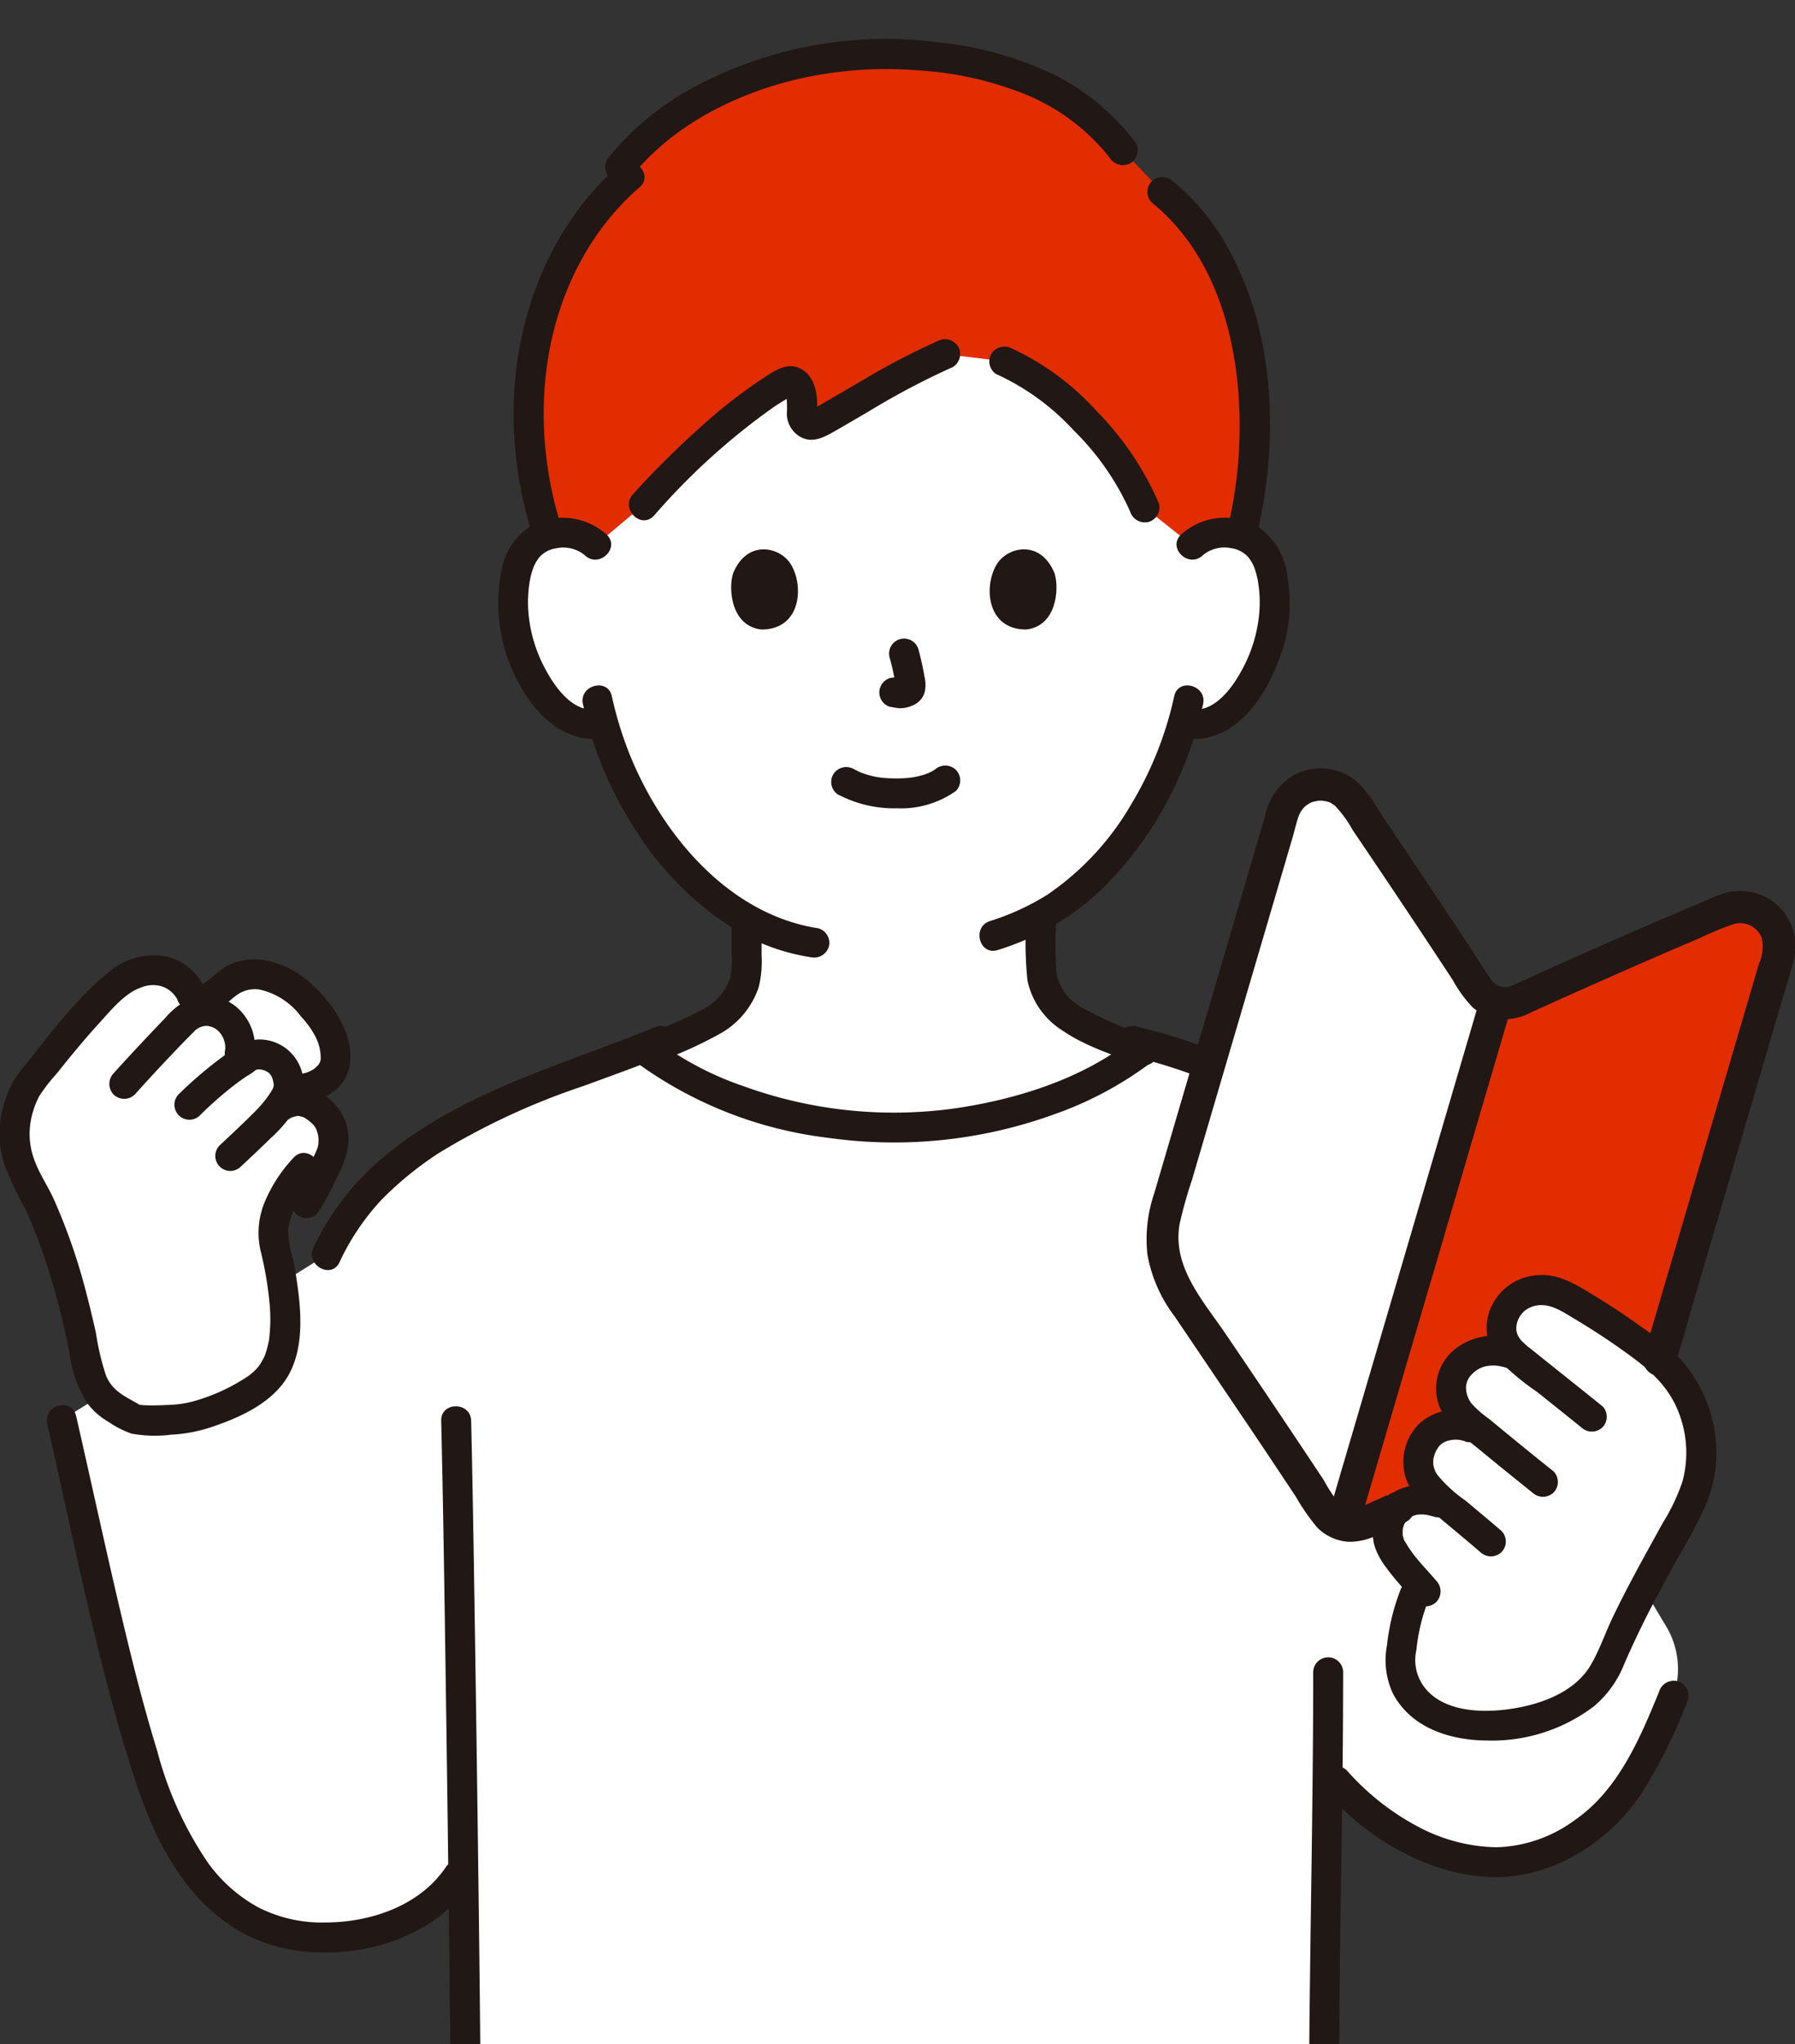 <svg xmlns="http://www.w3.org/2000/svg" width="166" height="189"><rect width="100%" height="100%" fill="#333333" stroke="none"/><defs><clipPath id="a"><path fill="#fff" stroke="#707070" d="M221 12906h166v189H221z" data-name="長方形 38977"/></clipPath></defs><g clip-path="url(#a)" data-name="マスクグループ 29450" transform="translate(-221 -12906)"><path fill="#fff" d="M331.221 12956.386a4.3 4.3 0 0 1 3.115-1.14 4 4 0 0 1 3.591 2c1.22 2.117 1.169 6.016.35 8.429a13 13 0 0 1-3.821 6.2 4.62 4.62 0 0 1-4.06.963 33.2 33.2 0 0 1-6.18 11.888 23 23 0 0 1-6.933 5.948v4.109a6.5 6.5 0 0 0 .279 2.314 5.6 5.6 0 0 0 1.688 2.457 19 19 0 0 0 5.649 2.858l1.772.7c-4.98 3.968-13.81 7.137-23.008 7.164-9.2-.027-18.027-3.195-23.007-7.163l1.778-.7a19 19 0 0 0 5.649-2.858 5.6 5.6 0 0 0 1.688-2.457 6.5 6.5 0 0 0 .279-2.314s0-1.433 0-3.795a26.1 26.1 0 0 1-7.09-6.263 33.2 33.2 0 0 1-6.174-11.855 4.68 4.68 0 0 1-3.921-1 13 13 0 0 1-3.821-6.2c-.819-2.413-.87-6.313.35-8.429a4 4 0 0 1 3.591-2 4.3 4.3 0 0 1 3.115 1.14s-2.97-26.016 26.084-26.016 29.036 26.02 29.036 26.02Z" data-name="パス 252902"/><path fill="#fff" d="M375.763 13062.763c-2.111 5.192-4.218 9.375-7.183 11.772a14.8 14.8 0 0 1-9.1 3.636c-6 0-11.421-3.608-14.84-7.443l-.861-.966c-.1 10.2-.5 22.643-.5 26.9h-79.432c-.027-3.261.1-10.507 0-18.015-3.007 5.4-10.007 7.086-15.3 6.311-5.889-.863-9.338-5.017-11.646-9.583-3.6-7.128-7.224-25.161-10.192-38.091l24.491-15.267a34 34 0 0 1 1.882-3.35c1.827-2.819 5.355-5.7 8.169-7.485 5.995-3.8 12.987-5.865 19.167-8.267 4.932 4.061 13.9 7.333 23.249 7.36 9.106-.027 17.852-3.133 22.858-7.047l.764-.6a137 137 0 0 1 13.274 4.839 37.6 37.6 0 0 1 10.725 6.768c5.216 4.639 7.551 11.123 9.988 19.03l13.817 23.109a7.66 7.66 0 0 1 .679 6.39Z" data-name="パス 252903"/><path fill="#fff" d="M226.851 13023.104a44.5 44.5 0 0 0-3.181-7.733 8.8 8.8 0 0 1-1.257-5.706 10.2 10.2 0 0 1 1.212-3.334c2.316-2.919 4.316-5.471 6.675-7.907a22 22 0 0 1 1.793-1.6 5.07 5.07 0 0 1 3.643-1.1 4.02 4.02 0 0 1 2.976 2.281l2.313-.219c.466-.357.88-.792 1.376-1.108a4.78 4.78 0 0 1 4.694.061 11.9 11.9 0 0 1 3.587 3.312 6.7 6.7 0 0 1 1.359 3.56 2.52 2.52 0 0 1-.965 2.166 4 4 0 0 1-2.219.881l.65 1.315a5.4 5.4 0 0 1 1.384.968 3.74 3.74 0 0 1 .655 3.958 48 48 0 0 1-2.219 4.336l-1.965-.839a6.45 6.45 0 0 0-1.008 4.548c1.845 7.764 1.117 11.474-1.528 13.356a17.8 17.8 0 0 1-7.021 2.887c-.7.074-3.893.3-4.5-.058-1.19-.7-2.375-1.1-3.187-2.3a8.6 8.6 0 0 1-1.208-3.35c-.244-1.415-1.071-4.938-1.728-7.244a33 33 0 0 0-.333-1.126Z" data-name="パス 252904"/><path fill="#fff" d="M375.12 13032.312a10 10 0 0 0-.861-.786l-.091-.074a63 63 0 0 0-8.391-5.6 4.13 4.13 0 0 0-5.008.595 3.26 3.26 0 0 0 .272 4.8 4.34 4.34 0 0 0-5.131 1.077 3.544 3.544 0 0 0 .814 5.034l1.2.967-.976-.366a3.485 3.485 0 0 0-4.258 1.339 3.67 3.67 0 0 0 1.045 4.894l1.152.99-.836-.26c-1.814-.564-3.019-.275-3.985.719a3.17 3.17 0 0 0-.315 3.623 20 20 0 0 0 2.52 3.2 17.44 17.44 0 0 0-1.7 8.194 6.03 6.03 0 0 0 2.419 3.479c2.689 1.643 6.429 1.756 10.107.786 2.643-.7 5.494-2.431 6.591-5.034a150 150 0 0 1 7.343-14.33 11.51 11.51 0 0 0-1.915-13.248Z" data-name="パス 252905"/><path fill="#e22d00" d="M380.536 12990.128a694 694 0 0 0-19.122 8.364 3 3 0 0 1-2.07.154l-14.191 48.293a2.9 2.9 0 0 0 1.991-.129q1.6-.706 3.152-1.385a3 3 0 0 1 1.763-.77l1.482-.645a3.615 3.615 0 0 1-.853-4.718 3.484 3.484 0 0 1 4.258-1.339l.975.366-1.2-.967a3.545 3.545 0 0 1-.814-5.034 4.34 4.34 0 0 1 5.131-1.077 3.26 3.26 0 0 1-.272-4.8 4.13 4.13 0 0 1 5.008-.595 63 63 0 0 1 8.391 5.6l.091.074c.066.054.124.117.188.172.057-.161.123-.318.171-.483l10.788-36.714a3.626 3.626 0 0 0-4.872-4.371Z" data-name="パス 252906"/><path fill="#e22d00" d="M335.342 12934.2a21.84 21.84 0 0 0-6.852-10.463l-3.665-3.841c-4.156-5.479-10.912-8.45-20.564-8.874-12.556-.425-21.824 5.194-25.927 10.427l.842.87c-8.516 7.391-11.616 20.614-7.486 33.124a5.3 5.3 0 0 1 1.3-.2 4.3 4.3 0 0 1 3.115 1.14l4.405-3.7c3.306-3.684 9.14-9.236 13.235-11.383.48-.252 1.1.089 1.291.891a5.3 5.3 0 0 1 .126 1.921 1 1 0 0 0 1.426 1.074c2.923-1.624 8.131-4.892 11.824-6.448l5.476.672a17.7 17.7 0 0 1 5.037 3.176c3.324 2.86 6.511 6.784 7.923 10.336l4.371 3.463a4.3 4.3 0 0 1 3.115-1.14 5.2 5.2 0 0 1 1.455.248 39.7 39.7 0 0 0-.449-21.292Z" data-name="パス 252907"/><path fill="#fff" d="M357.671 12997.411c-3.634-5.545-7.6-11.492-11.555-17.3a3.624 3.624 0 0 0-6.472 1.019l-10.771 36.657a9.46 9.46 0 0 0 1.245 7.971c4.453 6.577 8.708 12.843 13.43 20a2.9 2.9 0 0 0 1.605 1.186l14.191-48.293a2.98 2.98 0 0 1-1.672-1.233Z" data-name="パス 252908"/><g fill="#211715"><path d="M315.895 12991.239a34.4 34.4 0 0 0 .121 5.392 7.2 7.2 0 0 0 3.237 4.641c2.142 1.483 4.72 2.252 7.127 3.2a1.4 1.4 0 0 0 1.7-.967 1.42 1.42 0 0 0-.967-1.7 36 36 0 0 1-5.989-2.61 4.63 4.63 0 0 1-2.426-3.25 40 40 0 0 1-.036-4.7 1.386 1.386 0 0 0-2.771 0Z" data-name="パス 252909"/><path d="M288.662 12991.878v2.261a8.4 8.4 0 0 1-.139 2.3 5.13 5.13 0 0 1-2.632 2.937 40 40 0 0 1-5.684 2.421 1.427 1.427 0 0 0-.967 1.7 1.4 1.4 0 0 0 1.7.967 37.8 37.8 0 0 0 6.8-2.98 7.76 7.76 0 0 0 3.426-4.22 9.9 9.9 0 0 0 .264-2.928v-2.469a1.386 1.386 0 0 0-2.771 0Z" data-name="パス 252910"/><path d="M279.314 12922.432c3.714-4.7 9.4-7.633 15.151-9.044a36.5 36.5 0 0 1 11.753-.856 31 31 0 0 1 9.864 2.3 19.14 19.14 0 0 1 7.548 5.759 1.43 1.43 0 0 0 1.9.5 1.4 1.4 0 0 0 .5-1.9 21.7 21.7 0 0 0-7.344-6.181 31.7 31.7 0 0 0-10.48-3.037 37.5 37.5 0 0 0-23.237 4.2 25.9 25.9 0 0 0-7.613 6.3 1.43 1.43 0 0 0 0 1.959 1.4 1.4 0 0 0 1.959 0Z" data-name="パス 252911"/><path d="M272.979 12954.929c-2.777-8.629-2.309-18.454 2.58-26.255a24.3 24.3 0 0 1 4.6-5.375c1.344-1.177-.622-3.13-1.959-1.959-7.216 6.318-10.34 16.27-9.6 25.667a38 38 0 0 0 1.709 8.659c.544 1.691 3.22.967 2.672-.737Z" data-name="パス 252912"/><path d="M327.511 12924.72c6.72 5.44 8.529 14.874 8.06 23.091a39.4 39.4 0 0 1-1.077 7.162c-.425 1.732 2.246 2.47 2.672.737 2.174-8.854 1.831-19.237-2.876-27.261a20.9 20.9 0 0 0-4.819-5.689 1.427 1.427 0 0 0-1.959 0 1.4 1.4 0 0 0 0 1.959Z" data-name="パス 252913"/><path d="M274.909 12971.095a35 35 0 0 0 4.819 11.555 29.2 29.2 0 0 0 9.721 9.586 19.2 19.2 0 0 0 6.5 2.256 1.43 1.43 0 0 0 1.7-.967 1.4 1.4 0 0 0-.967-1.7c-8.158-1.248-14.238-8.409-17.287-15.679a34 34 0 0 1-1.814-5.784c-.384-1.74-3.055-1-2.672.737Z" data-name="パス 252914"/><path d="M329.591 12970.359a32.8 32.8 0 0 1-3.933 9.926 25.66 25.66 0 0 1-7.806 8.438 23 23 0 0 1-5.31 2.436c-1.688.55-.966 3.227.737 2.672a24.4 24.4 0 0 0 9.844-5.84 33.9 33.9 0 0 0 7.316-11.092 34.6 34.6 0 0 0 1.823-5.8c.383-1.737-2.287-2.48-2.672-.737Z" data-name="パス 252915"/><path d="M298.553 12979.482a11.2 11.2 0 0 0 5.4 1.249 8.78 8.78 0 0 0 5.444-1.6 1.393 1.393 0 0 0 0-1.959 1.42 1.42 0 0 0-1.959 0c.419-.327.089-.074-.018 0s-.22.134-.334.194c-.094.05-.5.212-.128.073-.154.057-.305.117-.461.167a8 8 0 0 1-1.291.294c.2-.03-.05 0-.128.012q-.19.019-.38.031-.458.03-.918.025a13 13 0 0 1-1.197-.06c-.01 0-.461-.063-.187-.02a9 9 0 0 1-1.206-.268c-.169-.051-.334-.111-.5-.168-.356-.122.2.1-.122-.048q-.31-.146-.613-.306a1.416 1.416 0 0 0-1.9.5 1.4 1.4 0 0 0 .5 1.9Z" data-name="パス 252916"/><path d="M303.261 12966.753a25 25 0 0 1 .6 2.733l-.05-.368a1.7 1.7 0 0 1 .01.378l.05-.368a1 1 0 0 1-.042.17l.14-.331a.7.7 0 0 1-.06.109l.216-.281a.6.6 0 0 1-.089.088l.281-.216a2 2 0 0 1-.216.114l.331-.14a1.6 1.6 0 0 1-.365.106l.368-.05a1.5 1.5 0 0 1-.342 0l.368.05c-.129-.018-.256-.05-.385-.067a1.05 1.05 0 0 0-.552-.025 1 1 0 0 0-.515.165 1.385 1.385 0 0 0-.5 1.895 1.33 1.33 0 0 0 .828.637c.293.039.576.114.874.127a2.8 2.8 0 0 0 1.286-.305 1.85 1.85 0 0 0 1.028-1.221 3.1 3.1 0 0 0-.013-1.318 30 30 0 0 0-.579-2.617 1.386 1.386 0 0 0-2.671.737Z" data-name="パス 252917"/><path d="M288.791 12959.017c-.457 1.483-.159 4.895 2.651 5.185 3.714-.022 3.911-4.147 2.661-6.086-1.023-1.588-4.033-2.248-5.312.9Z" data-name="パス 252918"/><path d="M318.529 12959.017c.457 1.483.159 4.895-2.651 5.185-3.714-.022-3.911-4.147-2.662-6.087 1.025-1.588 4.034-2.248 5.313.902" data-name="パス 252919"/><path d="M277.079 12955.407a6.065 6.065 0 0 0-6.7-.925 5.9 5.9 0 0 0-2.968 4.116 15.42 15.42 0 0 0 2.363 11.88c1.67 2.44 4.052 4.2 7.126 3.783a1.393 1.393 0 0 0 .967-1.7 1.423 1.423 0 0 0-1.7-.967c-2.156.294-3.821-2.023-4.7-3.67a13.3 13.3 0 0 1-1.588-5.177 11.6 11.6 0 0 1 .113-3.016 7 7 0 0 1 .359-1.319 4 4 0 0 1 .285-.549c.031-.051.291-.413.1-.167a2.57 2.57 0 0 1 1.709-1.006 3.11 3.11 0 0 1 2.677.68c1.32 1.194 3.285-.76 1.959-1.959Z" data-name="パス 252920"/><path d="M332.2 12957.366a3.11 3.11 0 0 1 2.677-.68 2.6 2.6 0 0 1 1.709 1.006c-.195-.245.065.116.1.167a4 4 0 0 1 .285.549 7 7 0 0 1 .359 1.319 11.6 11.6 0 0 1 .12 3.014 13.3 13.3 0 0 1-1.588 5.177c-.877 1.647-2.541 3.965-4.7 3.671a1.433 1.433 0 0 0-1.7.967 1.4 1.4 0 0 0 .967 1.7c5.022.686 7.942-4.254 9.243-8.393a14.5 14.5 0 0 0 .4-6.473 6.59 6.59 0 0 0-2.557-4.579 6.02 6.02 0 0 0-7.272.6c-1.325 1.2.639 3.153 1.959 1.959Z" data-name="パス 252921"/><path d="M313.183 12940.61a22.2 22.2 0 0 1 7.123 5.193 24.5 24.5 0 0 1 5.206 7.488 1.43 1.43 0 0 0 1.7.967 1.394 1.394 0 0 0 .967-1.7 27.8 27.8 0 0 0-5.755-8.539 24.4 24.4 0 0 0-7.847-5.8 1.43 1.43 0 0 0-1.9.5 1.4 1.4 0 0 0 .5 1.9Z" data-name="パス 252922"/><path d="M281.485 12953.668a62 62 0 0 1 10.943-9.945q.655-.45 1.337-.848a3 3 0 0 0 .476-.289 5 5 0 0 1-.543-.1c-.04.033.077.474.053.326a11 11 0 0 1 .015 1.492 2.48 2.48 0 0 0 1.045 1.953c1.221.851 2.387.182 3.507-.461 1.008-.58 2.01-1.171 3.016-1.756a71 71 0 0 1 7.772-4.1 1.394 1.394 0 0 0 .5-1.9 1.42 1.42 0 0 0-1.9-.5 65 65 0 0 0-6.9 3.6c-1.082.623-2.158 1.258-3.239 1.885q-.7.409-1.41.809a2 2 0 0 0-.281.157s.33-.1.456-.028c-.036-.021.313.293.2.342.01 0 .035-.54.036-.569.061-1.35-.247-3.033-1.583-3.676-1.233-.594-2.386.246-3.4.9a48 48 0 0 0-6.083 4.784 80 80 0 0 0-5.974 5.96c-1.19 1.322.763 3.288 1.959 1.959Z" data-name="パス 252923"/><path d="M261.803 13037.356c.179 7.622.288 15.245.4 22.869q.193 13 .346 26.009.056 4.778.1 9.555a1.386 1.386 0 0 0 2.771 0c-.054-6.711-.144-13.422-.232-20.133q-.175-13.384-.393-26.768c-.065-3.844-.132-7.688-.223-11.532-.042-1.78-2.813-1.786-2.771 0Z" data-name="パス 252924"/><path d="M344.854 13095.792c0-9.005.233-18.011.316-27.017q.038-4.1.045-8.2a1.386 1.386 0 0 0-2.771 0c0 9.948-.2 19.895-.316 29.841-.021 1.79-.044 3.581-.045 5.371a1.386 1.386 0 0 0 2.771 0Z" data-name="パス 252925"/><path d="M279.823 13004.203a37.64 37.64 0 0 0 17.771 6.994 43.46 43.46 0 0 0 20.968-2.2 33 33 0 0 0 8.936-4.8 1.39 1.39 0 0 0 0-1.959 1.42 1.42 0 0 0-1.959 0c-4.6 3.561-10.614 5.425-16.294 6.245a40.75 40.75 0 0 1-19.417-2.039 29 29 0 0 1-8.045-4.206 1.43 1.43 0 0 0-1.959 0 1.394 1.394 0 0 0 0 1.959Z" data-name="パス 252926"/><path d="M252.39 13022.711a22.2 22.2 0 0 1 3.886-5.781 31.4 31.4 0 0 1 5.312-4.329 65.2 65.2 0 0 1 13.357-6.192c2.519-.925 5.049-1.823 7.531-2.844a1.43 1.43 0 0 0 .967-1.7 1.394 1.394 0 0 0-1.7-.967c-9.3 3.826-19.364 6.31-26.825 13.484a24.6 24.6 0 0 0-4.918 6.936c-.794 1.591 1.595 3 2.393 1.4Z" data-name="パス 252927"/><path d="M333.004 13003.046a52 52 0 0 0-6.95-2.153 1.386 1.386 0 0 0-.736 2.671 52 52 0 0 1 6.95 2.153 1.393 1.393 0 0 0 1.7-.967 1.42 1.42 0 0 0-.967-1.7Z" data-name="パス 252928"/><path d="M240.047 12997.63a5.26 5.26 0 0 0-3.642-3.2 6.34 6.34 0 0 0-5.292 1.406c-3.008 2.413-5.381 5.621-7.764 8.624a9.4 9.4 0 0 0-1.332 1.916 14 14 0 0 0-.775 2.145 9.4 9.4 0 0 0 .144 5.1 38 38 0 0 0 2.071 4.395c.638 1.412 1.184 2.868 1.684 4.333a70 70 0 0 1 2.29 8.757 11.25 11.25 0 0 0 1.632 4.61 6.5 6.5 0 0 0 1.994 1.755 9 9 0 0 0 2.1 1.07 12 12 0 0 0 3.665.1 14 14 0 0 0 3.591-.657c2.55-.842 5.477-2.11 7.014-4.434s1.489-5.395 1.168-8.037q-.191-1.573-.5-3.128a9.5 9.5 0 0 1-.448-2.783 8.6 8.6 0 0 1 2.475-4.622c1.216-1.3-.739-3.265-1.959-1.959a13.6 13.6 0 0 0-2.706 4.167 7.4 7.4 0 0 0-.308 4.652 33 33 0 0 1 .784 4.7 15.3 15.3 0 0 1-.056 3.35 9 9 0 0 1-.34 1.305q-.04.119-.089.235c.116-.283-.042.081-.059.114-.11.208-.227.408-.349.609-.039.065-.087.127-.13.188.187-.263-.027.034-.063.073-.125.138-.25.275-.386.4-.073.069-.486.4-.236.214-.294.219-.6.418-.918.609a17.5 17.5 0 0 1-4.013 1.8 9.8 9.8 0 0 1-2.771.453c-.554.029-1.109.048-1.664.042-.252 0-.5-.013-.755-.03-.383-.027.2-.068-.11-.012-.118.021-.375-.192.018.038-1.318-.768-2.58-1.242-3.205-2.744a23.4 23.4 0 0 1-.934-3.945q-.493-2.216-1.079-4.412a55 55 0 0 0-2.773-7.853c-.538-1.225-1.333-2.367-1.8-3.615a6.88 6.88 0 0 1-.3-4.1 8.2 8.2 0 0 1 .708-1.919 17 17 0 0 1 1.628-2.1c1.28-1.6 2.58-3.189 3.964-4.7 1.059-1.158 2.313-2.731 3.851-3.253a2.84 2.84 0 0 1 1.938-.078 2.55 2.55 0 0 1 1.372 1.16 1.42 1.42 0 0 0 1.7.967 1.4 1.4 0 0 0 .967-1.7Z" data-name="パス 252929"/><path d="M233.463 13007.197a171 171 0 0 1 4.859-5.2c.249-.257.513-.5.757-.762q.038-.04.08-.074c-.2.177.054-.039.2-.118a1.7 1.7 0 0 1 .7-.2 1.71 1.71 0 0 1 1.34.718 2 2 0 0 1 .369.786c.025.1.046.194.063.292q-.029-.186 0 .068v.286q.042-.2-.007.047a1.423 1.423 0 0 0 .967 1.7 1.4 1.4 0 0 0 1.7-.967 4.88 4.88 0 0 0-1.433-4.5 4.34 4.34 0 0 0-4.944-.713 7.3 7.3 0 0 0-1.852 1.576q-1.165 1.206-2.308 2.434c-.824.88-1.645 1.763-2.448 2.662a1.417 1.417 0 0 0 0 1.959 1.4 1.4 0 0 0 1.959 0Z" data-name="パス 252930"/><path d="M239.493 13009.113a34 34 0 0 1 3.384-2.951c.307-.226.619-.444.932-.662a5.7 5.7 0 0 0 .851-.577c.084-.088-.008 0-.063.018.076-.025.152-.043.228-.066.094-.029.217.011-.009 0h.185c.041 0 .3.024.128 0s.048.013.066.018l.249.069c.233.061-.033-.032.091.035a3 3 0 0 1 .394.239c-.222-.173.2.22.058.062-.1-.111.11.192.145.255.126.224.034.076.013.017.038.1.07.2.1.309.024.088.075.458.056.2a3 3 0 0 1 0 .481c0-.046.066-.2 0-.1-.017.028-.1.272-.047.154s-.061.108-.057.1c-.065.111-.129.222-.2.33a10 10 0 0 1-.97 1.25c-.328.365-.68.709-1.03 1.052-.88.862-1.781 1.7-2.68 2.545a1.385 1.385 0 0 0 1.959 1.959c.927-.868 1.856-1.733 2.76-2.624a13 13 0 0 0 2.621-3.247 4.09 4.09 0 0 0-3.845-5.874 4.53 4.53 0 0 0-2.4 1.006 37.7 37.7 0 0 0-4.876 4.046 1.385 1.385 0 1 0 1.959 1.959Z" data-name="パス 252931"/><path d="M247.734 13009.451a1.8 1.8 0 0 1 .4-.19c.046-.014.443-.1.2-.072a2 2 0 0 1 .429 0c-.208-.021.24.078.3.092q.174.06-.046-.02.114.061.223.13.178.112.343.24c-.172-.133.115.1.147.128a4 4 0 0 1 .346.335c-.157-.176.023.042.068.117a3 3 0 0 1 .171.331c-.113-.262.034.148.05.2a3.4 3.4 0 0 1 .092.438c-.033-.249-.006.061 0 .142 0 .128-.006.255-.008.382q-.024.248.006.006a4 4 0 0 1-.049.243c-.028.119-.068.233-.1.349.081-.268-.043.095-.078.17q-.112.24-.226.481-.3.631-.611 1.258a19 19 0 0 1-1.254 2.316 1.386 1.386 0 1 0 2.393 1.4 22 22 0 0 0 1.505-2.829 9.5 9.5 0 0 0 1.17-3.263 4.84 4.84 0 0 0-1.616-4.12 4.9 4.9 0 0 0-2.31-1.232 4.47 4.47 0 0 0-2.946.578 1.386 1.386 0 1 0 1.4 2.393Z" data-name="パス 252932"/><path d="M241.246 12999.293c.726-.43 1.274-1.118 2.009-1.519a2.87 2.87 0 0 1 1.736-.289 6.53 6.53 0 0 1 3.862 2.517 8 8 0 0 1 1.333 1.871 4.26 4.26 0 0 1 .471 2.088 1.25 1.25 0 0 1-.233.513c-.048.058-.506.45-.218.238a4 4 0 0 1-.315.206 2.62 2.62 0 0 1-1.756.342 1.427 1.427 0 0 0-1.7.967 1.4 1.4 0 0 0 .967 1.7 5.56 5.56 0 0 0 4.77-1.28c1.459-1.359 1.464-3.35.847-5.124a11.5 11.5 0 0 0-3.055-4.378 8.3 8.3 0 0 0-4.877-2.421 5.6 5.6 0 0 0-2.989.531c-.855.406-1.449 1.168-2.25 1.643a1.386 1.386 0 0 0 1.4 2.393Z" data-name="パス 252933"/><path d="m357.793 12998.6-4.624 15.739-7.371 25.084-1.693 5.762c-.545 1.857 2.35 2.65 2.894.8l4.624-15.746 7.371-25.084 1.693-5.762c.545-1.857-2.35-2.65-2.894-.8Z" data-name="パス 252934"/><path d="M375.908 13032.1c.682-2.01 1.213-4.082 1.812-6.118l3.761-12.794 3.736-12.707 1.216-4.138a16 16 0 0 0 .549-2.051 5.16 5.16 0 0 0-2.087-4.987 5.3 5.3 0 0 0-5.4-.353q-6.552 2.748-13.042 5.641-1.679.747-3.354 1.5l-1.541.7a5 5 0 0 1-1.127.461 1.56 1.56 0 0 1-1.535-.707c-.657-.9-1.23-1.876-1.844-2.806q-3.874-5.877-7.819-11.706c-1.056-1.561-2.024-3.594-3.794-4.46a5.27 5.27 0 0 0-4.734.055 5.68 5.68 0 0 0-2.71 3.8l-1.374 4.68q-3.13 10.655-6.262 21.309l-2.63 8.952a13.1 13.1 0 0 0-.616 5.628 13.35 13.35 0 0 0 2.527 5.722q3.72 5.5 7.428 11 1.9 2.831 3.783 5.672a19.5 19.5 0 0 0 1.964 2.831 4.5 4.5 0 0 0 2.832 1.316 5.6 5.6 0 0 0 2.869-.7l1.448-.637a4.4 4.4 0 0 0 1.382-.715 1.5 1.5 0 0 0-2.122-2.122c.3-.3-.409.084-.416.087l-.719.317c-.482.212-.96.451-1.452.64a1.48 1.48 0 0 1-1.627-.234 12.2 12.2 0 0 1-1.567-2.3q-.99-1.494-1.984-2.985-3.526-5.285-7.095-10.541c-2.078-3.071-5-6.23-4.266-10.227a41 41 0 0 1 1.135-4.035l1.27-4.323q3-10.2 6-20.41l1.415-4.819q.3-1.031.605-2.062c.192-.655.4-1.574.6-2.081a2.3 2.3 0 0 1 .4-.656 1.7 1.7 0 0 1 .424-.365 1.6 1.6 0 0 1 .633-.276c.013 0 .5-.088.207-.055a3.3 3.3 0 0 1 .616-.007c-.286-.021.2.039.213.044a3 3 0 0 1 .447.143 3 3 0 0 0 .363.24 10.7 10.7 0 0 1 1.658 2.268q3.768 5.557 7.471 11.157.9 1.359 1.793 2.72a12.2 12.2 0 0 0 1.8 2.486 4.58 4.58 0 0 0 2.679 1.15 5.56 5.56 0 0 0 2.856-.687q6.307-2.862 12.666-5.609 1.422-.613 2.847-1.219a30 30 0 0 1 3.127-1.292 2.133 2.133 0 0 1 2.618 1.334 3.8 3.8 0 0 1-.271 2.318l-1.031 3.508-3.466 11.79-5.911 20.106c-.08.271-.16.541-.251.809a1.501 1.501 0 0 0 2.894.8Z" data-name="パス 252935"/><path d="M369.187 13036.01c-2.1-1.7-4.218-3.369-6.319-5.063-.757-.61-1.725-1.208-1.635-2.271a2.16 2.16 0 0 1 1.414-1.856c1.485-.533 2.744.386 3.969 1.116q2.029 1.209 3.966 2.561c2.116 1.486 4.154 2.957 5.328 5.329a10.22 10.22 0 0 1 .688 7.124 18 18 0 0 1-1.827 3.852c-.79 1.433-1.586 2.864-2.361 4.3s-1.524 2.883-2.232 4.35-1.239 3.067-2.055 4.466c-1.322 2.266-3.963 3.392-6.421 3.9-2.774.576-6.876.716-8.878-1.705a4.16 4.16 0 0 1-.838-3.566 17.4 17.4 0 0 1 1.164-4.739 1.4 1.4 0 0 0-.967-1.7 1.42 1.42 0 0 0-1.7.967 20 20 0 0 0-1.216 5.043 7.3 7.3 0 0 0 .547 4.45c1.692 3.2 5.3 4.332 8.719 4.35a15.62 15.62 0 0 0 9.848-3.144 9.8 9.8 0 0 0 2.832-3.946 86 86 0 0 1 2.432-5.116 191 191 0 0 1 2.629-4.892 45 45 0 0 0 2.618-4.994 12.75 12.75 0 0 0 .033-8.968 13.2 13.2 0 0 0-2.379-4.05 21 21 0 0 0-3.643-3.051q-2.1-1.533-4.325-2.883c-1.628-.99-3.28-2.109-5.272-1.98a5.01 5.01 0 0 0-4.29 2.714 4.58 4.58 0 0 0 .44 4.973 22.6 22.6 0 0 0 3.645 3.071c1.379 1.1 2.761 2.2 4.132 3.312a1.426 1.426 0 0 0 1.959 0 1.4 1.4 0 0 0 0-1.959Z" data-name="パス 252936"/><path d="M361.411 13029.905a5.94 5.94 0 0 0-5.912.872 4.66 4.66 0 0 0-1.427 5.133c.67 1.836 2.233 2.872 3.684 4.062a478 478 0 0 0 4.957 4.021 1.43 1.43 0 0 0 1.959 0 1.4 1.4 0 0 0 0-1.959q-2.154-1.718-4.282-3.468l-1.7-1.4a9.7 9.7 0 0 1-1.6-1.4 2.47 2.47 0 0 1-.514-1.5 1.76 1.76 0 0 1 .535-1.2 2.48 2.48 0 0 1 1.432-.775 3.5 3.5 0 0 1 .99-.017 6 6 0 0 1 1.146.309 1.385 1.385 0 1 0 .736-2.671Z" data-name="パス 252937"/><path d="M357.314 13036.618a5.04 5.04 0 0 0-4.994.945 4.97 4.97 0 0 0-1.366 4.906c.48 1.638 1.758 2.671 3.011 3.72 1.314 1.1 2.633 2.192 3.933 3.309a1.42 1.42 0 0 0 1.959 0 1.4 1.4 0 0 0 0-1.959c-1.1-.942-2.208-1.868-3.318-2.795a13 13 0 0 1-2.611-2.386 4 4 0 0 1-.226-.4c.074.156-.074-.219-.076-.222-.007-.024-.1-.433-.065-.2a4 4 0 0 1-.018-.437q.024-.256-.008-.075.017-.113.044-.224a3.4 3.4 0 0 1 .132-.451 2 2 0 0 1 .133-.276c.028-.051.274-.409.143-.249a1.76 1.76 0 0 1 1.063-.657 2.47 2.47 0 0 1 1.528.128 1.386 1.386 0 0 0 .737-2.671Z" data-name="パス 252938"/><path d="M354.418 13043.58a5.5 5.5 0 0 0-4.144.176 4.22 4.22 0 0 0-2.244 3.02 4.84 4.84 0 0 0 .1 2.195 6.7 6.7 0 0 0 1.06 1.947c.815 1.13 1.782 2.128 2.68 3.19a1.39 1.39 0 0 0 1.959 0 1.42 1.42 0 0 0 0-1.959c-.706-.835-1.48-1.617-2.146-2.486.144.188-.074-.106-.1-.143q-.121-.168-.237-.339c-.16-.237-.3-.484-.455-.726s.025.16-.052-.106c-.033-.114-.062-.23-.1-.343-.092-.3-.012.187-.018-.1 0-.138-.011-.274 0-.412q.001-.088.013-.175-.035.236-.008.082c.027-.154.048-.222.081-.332q.024-.08.052-.16l-.034.077c.067-.1.122-.222.183-.328.132-.231-.173.139.042-.042.08-.068.159-.148.233-.222.2-.2-.207.115.047-.038.087-.053.169-.11.259-.159s.343-.117.033-.029c.1-.028.191-.067.29-.094s.2-.046.3-.065c-.352.064-.024.012.064.009q.172-.005.344 0c.1.005.362.043.12 0a7 7 0 0 1 .943.226 1.4 1.4 0 0 0 1.7-.967 1.413 1.413 0 0 0-.967-1.7Z" data-name="パス 252939"/><path d="M343.655 13071.707c3.779 4.2 9.02 7.4 14.746 7.81 5.687.4 11.108-2.922 14.262-7.5a46.2 46.2 0 0 0 4.435-8.886 1.394 1.394 0 0 0-.967-1.7 1.42 1.42 0 0 0-1.7.967c-1.795 4.4-3.822 9.182-7.892 11.943a12.74 12.74 0 0 1-7.184 2.445 16 16 0 0 1-7.264-1.93 23.3 23.3 0 0 1-6.476-5.107c-1.195-1.329-3.149.636-1.959 1.959Z" data-name="パス 252940"/><path d="M225.367 13037.646c2.349 10.243 4.342 20.617 7.413 30.678 1.2 3.945 2.6 7.925 5.056 11.287a17.3 17.3 0 0 0 5.224 4.89 15.66 15.66 0 0 0 7.3 2c5.419.2 11.148-1.853 14.259-6.475 1-1.483-1.4-2.872-2.393-1.4-2.411 3.582-6.955 5.1-11.113 5.115a13 13 0 0 1-6.216-1.393 14 14 0 0 1-4.726-4.216 33.4 33.4 0 0 1-4.636-10.272c-1.441-4.672-2.595-9.432-3.707-14.19-1.3-5.578-2.509-11.177-3.789-16.76-.4-1.737-3.07-1-2.672.737Z" data-name="パス 252941"/></g></g></svg>